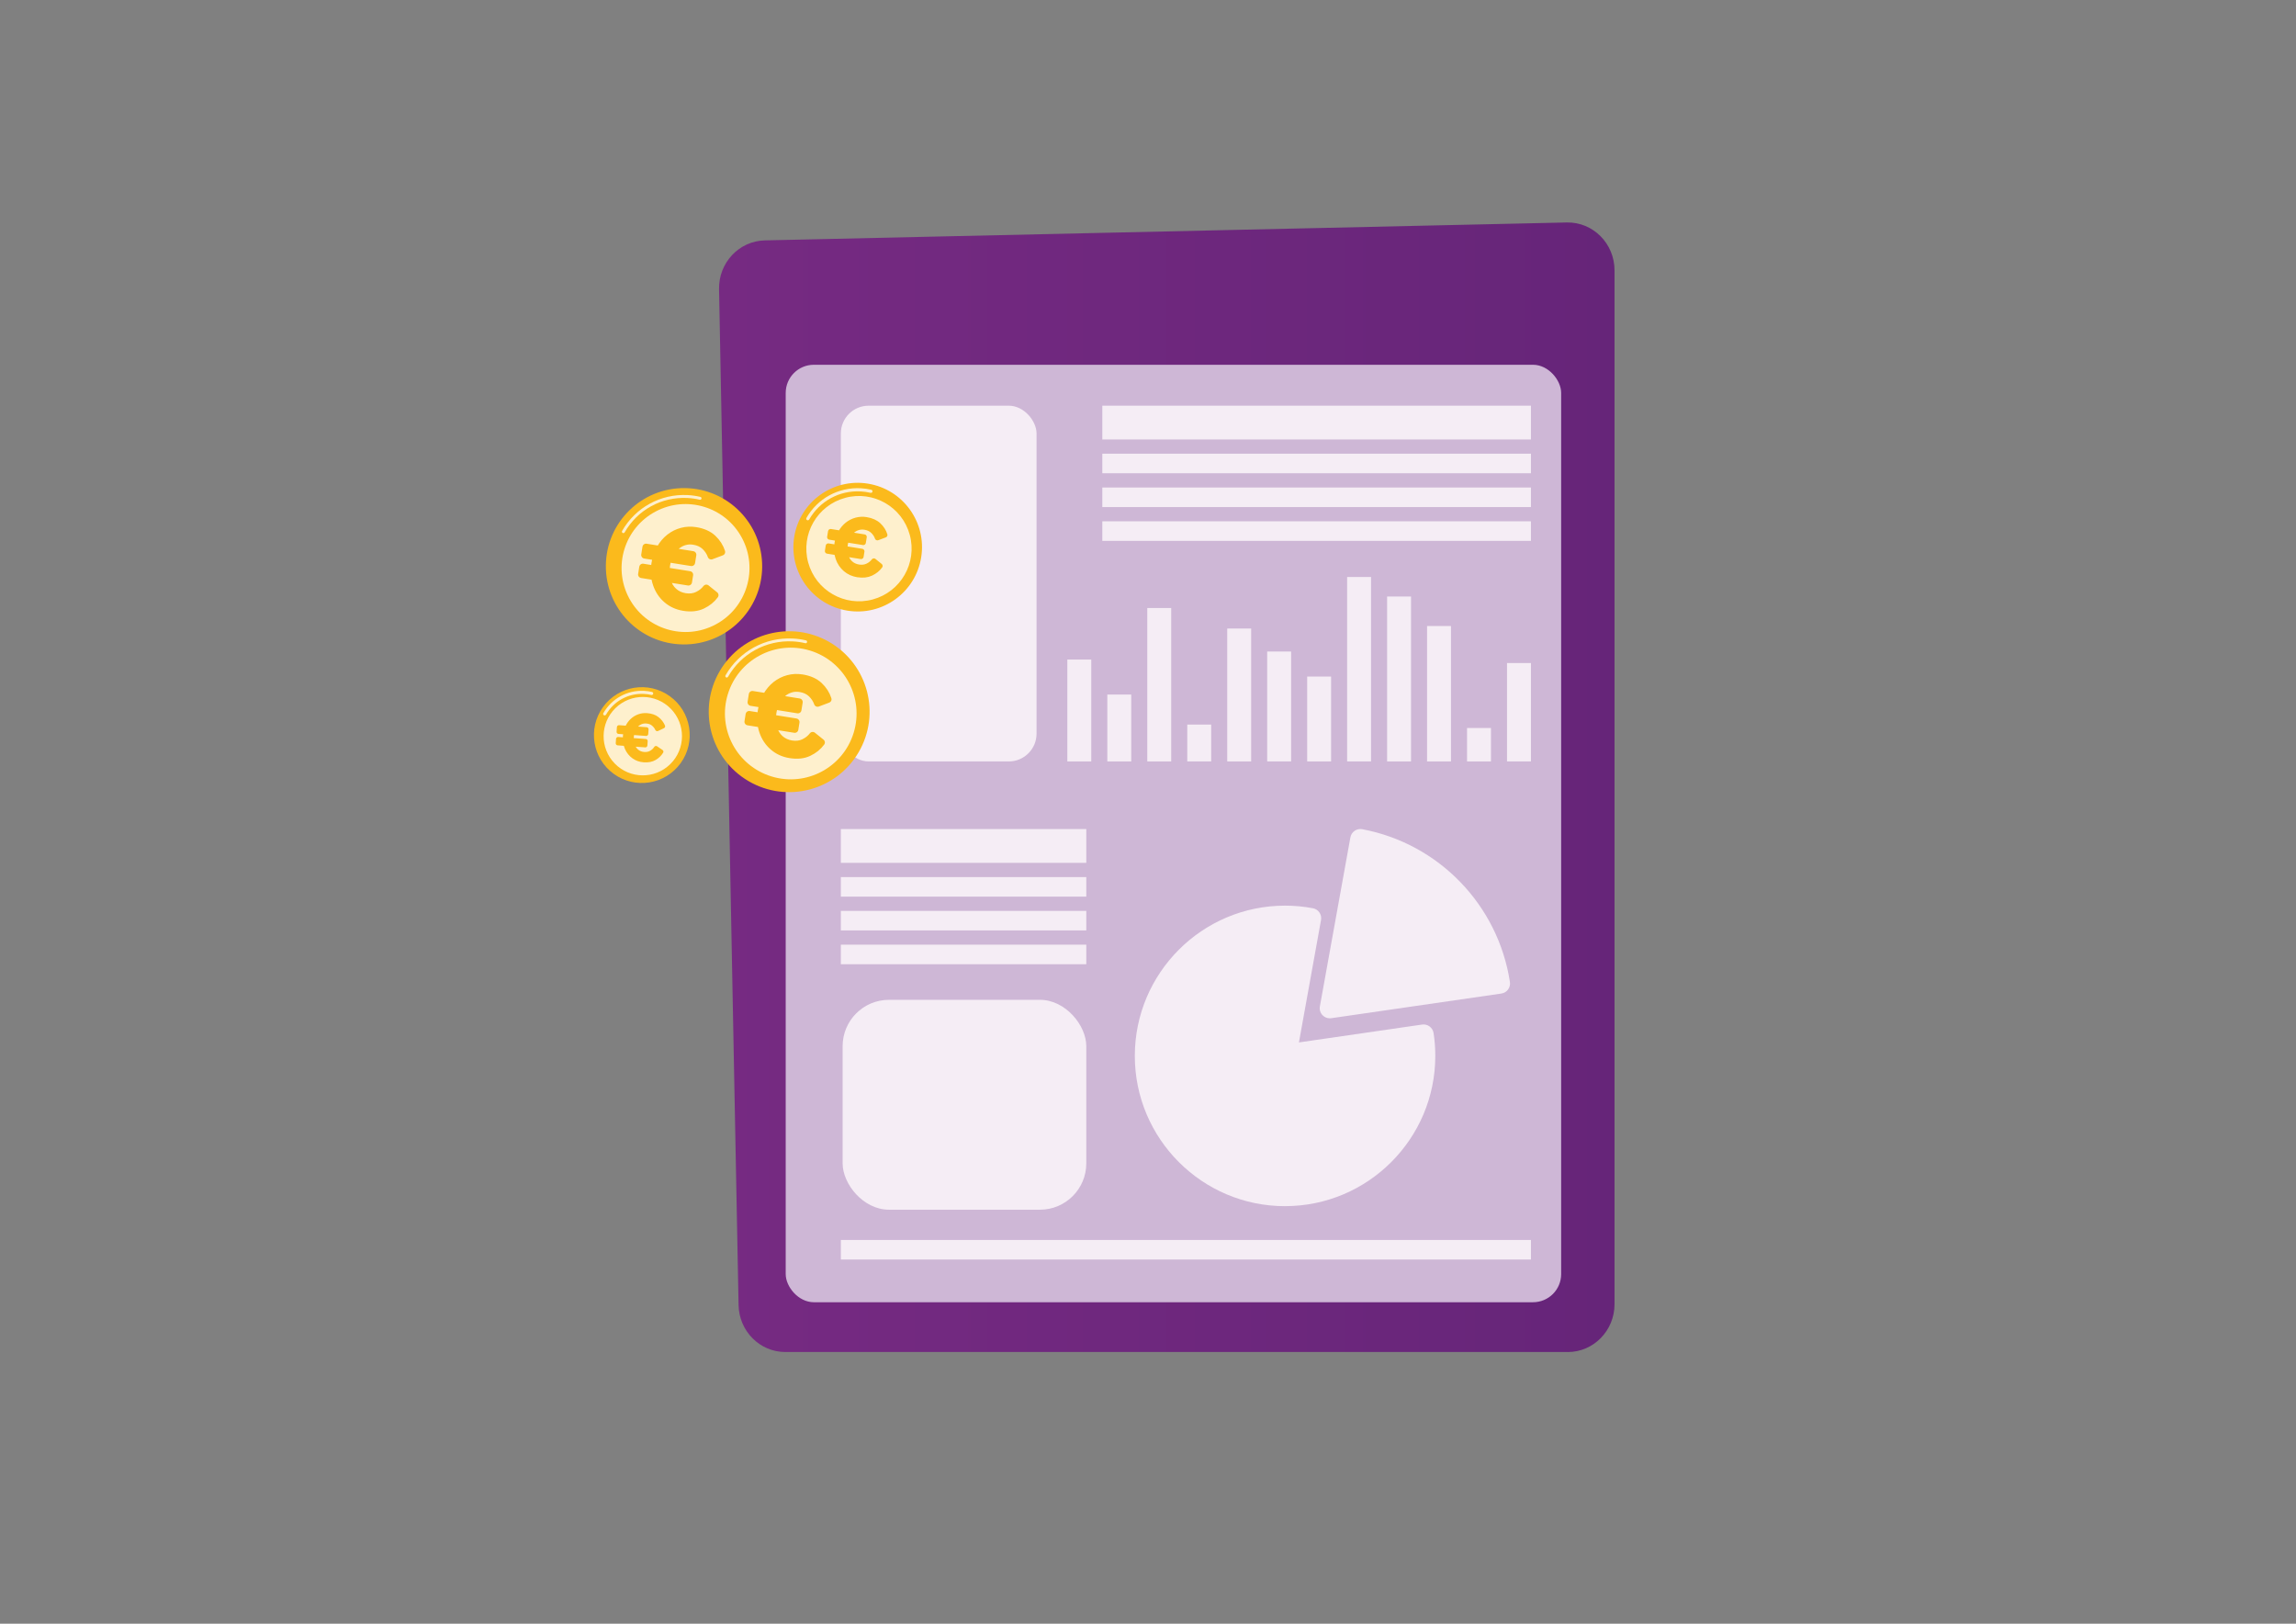 <?xml version="1.0" encoding="UTF-8"?><svg id="a" xmlns="http://www.w3.org/2000/svg" xmlns:xlink="http://www.w3.org/1999/xlink" viewBox="0 0 841.89 595.28"><rect x="0" y="0" width="841.89" height="595.28" fill="#808080" stroke="none"/><defs><style>.c{fill:#ceb7d6;}.c,.d,.e,.f,.g{stroke-width:0px;}.d{fill:#fff;opacity:.78;}.h{stroke-width:2.63px;}.h,.i,.f,.j{fill:#fbba1c;}.h,.i,.j{stroke:#fbba1c;stroke-linecap:round;stroke-linejoin:round;}.e{fill:url(#b);}.i{stroke-width:1.89px;}.g{fill:#f5edf5;}.j{stroke-width:1.53px;}</style><linearGradient id="b" x1="263.65" y1="288.61" x2="592.01" y2="288.61" gradientUnits="userSpaceOnUse"><stop offset="0" stop-color="#762a82"/><stop offset="1" stop-color="#662579"/></linearGradient></defs><path class="e" d="M574.86,495.67h-286.9c-9.34,0-16.96-7.65-17.14-17.2l-7.16-372.45c-.19-9.68,7.32-17.68,16.77-17.89l294.06-6.57c9.61-.21,17.52,7.7,17.52,17.55v379.02c0,9.69-7.68,17.55-17.15,17.55Z"/><rect class="c" x="288.1" y="133.73" width="284.34" height="343.69" rx="10.32" ry="10.32"/><rect class="g" x="404.19" y="148.73" width="157.17" height="12.39"/><rect class="g" x="404.19" y="166.33" width="157.17" height="7.17"/><rect class="g" x="404.19" y="178.73" width="157.17" height="7.17"/><rect class="g" x="404.19" y="191.12" width="157.17" height="7.17"/><rect class="g" x="308.32" y="303.94" width="90" height="12.39"/><rect class="g" x="308.32" y="321.55" width="90" height="7.17"/><rect class="g" x="308.32" y="333.94" width="90" height="7.17"/><rect class="g" x="308.32" y="346.33" width="90" height="7.17"/><rect class="g" x="391.37" y="241.8" width="8.77" height="37.36"/><rect class="g" x="406.03" y="254.64" width="8.77" height="24.52"/><rect class="g" x="420.68" y="222.91" width="8.77" height="56.25"/><rect class="g" x="435.34" y="265.64" width="8.77" height="13.51"/><rect class="g" x="450" y="230.43" width="8.77" height="48.73"/><rect class="g" x="464.65" y="238.86" width="8.77" height="40.29"/><rect class="g" x="479.31" y="248.04" width="8.77" height="31.12"/><rect class="g" x="493.96" y="211.53" width="8.77" height="67.62"/><rect class="g" x="508.62" y="218.69" width="8.77" height="60.47"/><rect class="g" x="523.27" y="229.51" width="8.77" height="49.65"/><rect class="g" x="537.93" y="266.9" width="8.77" height="12.26"/><rect class="g" x="552.59" y="243.08" width="8.77" height="36.07"/><rect class="g" x="308.32" y="454.59" width="253.04" height="7.17"/><rect class="g" x="308.32" y="148.73" width="71.76" height="130.43" rx="10.19" ry="10.19"/><rect class="g" x="308.97" y="366.55" width="89.35" height="76.95" rx="17" ry="17"/><path class="g" d="M487.62,373.33c-1,0-1.96-.4-2.67-1.13-.83-.86-1.19-2.06-.98-3.24l11.19-61.98c.18-.97.73-1.83,1.55-2.39.81-.56,1.82-.77,2.79-.59,28.08,5.28,49.84,27.8,54.15,56.02.15.98-.1,1.97-.69,2.77-.59.79-1.47,1.32-2.45,1.46l-62.36,9.04c-.18.03-.36.04-.53.04Z"/><path class="g" d="M471.2,442.2c-30.38,0-55.09-24.71-55.09-55.09s24.71-55.09,55.09-55.09c3.39,0,6.84.32,10.23.96,2,.38,3.33,2.3,2.96,4.3l-8.1,44.89,45.17-6.55c2.01-.29,3.89,1.1,4.2,3.11.42,2.75.63,5.57.63,8.37,0,30.38-24.71,55.09-55.09,55.09Z"/><circle class="f" cx="235.35" cy="269.48" r="17.56" transform="translate(-120.87 302.93) rotate(-54.23)"/><circle class="f" cx="235.35" cy="269.48" r="16.98" transform="translate(-81.35 103.01) rotate(-21.14)"/><path class="d" d="M221.7,262.29c-.09,0-.17-.03-.25-.07-.27-.16-.37-.5-.21-.77,3.06-5.36,8.79-8.49,14.94-8.18.98.05,1.96.19,2.91.41.3.07.49.38.42.68-.07.31-.38.5-.68.42-.88-.21-1.79-.34-2.71-.38-5.73-.29-11.05,2.62-13.9,7.6-.11.19-.32.3-.52.29Z"/><circle class="d" cx="235.7" cy="269.87" r="14.37" transform="translate(-121.51 241.86) rotate(-44.38)"/><circle class="f" cx="250.8" cy="207.58" r="28.66" transform="translate(40.66 456.25) rotate(-89.41)"/><circle class="f" cx="250.8" cy="207.58" r="27.71" transform="translate(3.04 418.79) rotate(-80.06)"/><path class="d" d="M228.55,195.45c-.08,0-.16-.03-.24-.07-.26-.15-.34-.47-.2-.73,4.92-8.62,14.13-13.65,24.03-13.15,1.58.08,3.16.3,4.68.67.29.07.46.35.4.64-.07.29-.35.47-.64.4-1.46-.35-2.98-.56-4.49-.64-9.5-.49-18.33,4.34-23.05,12.61-.1.18-.3.28-.49.27Z"/><circle class="d" cx="251.37" cy="208.22" r="23.45" transform="translate(-68.32 142.36) rotate(-27.99)"/><circle class="f" cx="289.36" cy="260.91" r="29.49" transform="translate(-81.83 379.31) rotate(-59.73)"/><circle class="f" cx="289.36" cy="260.91" r="28.51" transform="translate(-71.49 407.84) rotate(-64.2)"/><path class="d" d="M266.46,248.41c-.08,0-.16-.03-.24-.07-.26-.15-.34-.47-.2-.73,5.06-8.86,14.53-14.04,24.71-13.52,1.62.08,3.24.31,4.81.68.29.07.46.35.4.64-.07.29-.35.46-.64.4-1.51-.36-3.06-.58-4.62-.66-9.78-.5-18.87,4.47-23.73,12.98-.1.18-.3.28-.49.27Z"/><circle class="d" cx="289.94" cy="261.56" r="24.13" transform="translate(-44.95 462.38) rotate(-73)"/><circle class="f" cx="314.5" cy="200.6" r="23.58" transform="translate(66.73 479.45) rotate(-80.91)"/><circle class="f" cx="314.5" cy="200.6" r="22.8" transform="translate(51.72 465.36) rotate(-77.75)"/><path class="d" d="M296.18,190.76c-.09,0-.18-.03-.26-.08-.28-.16-.38-.51-.22-.79,4.07-7.14,11.7-11.31,19.9-10.89,1.31.07,2.61.25,3.88.55.31.07.51.39.43.7-.07.31-.38.51-.7.43-1.2-.28-2.43-.46-3.67-.52-7.76-.4-14.98,3.55-18.84,10.3-.11.2-.32.3-.53.29Z"/><circle class="d" cx="314.97" cy="201.12" r="19.3" transform="translate(-41.64 89.39) rotate(-15.16)"/><path class="h" d="M252.43,213.35l-17.14-2.74.42-2.64,17.14,2.74-.42,2.63ZM253.57,206.21l-17.14-2.74.45-2.84,17.14,2.74-.45,2.84ZM250.69,222.63c-2.38-.38-4.43-1.31-6.17-2.8-1.74-1.48-3.01-3.37-3.8-5.66-.79-2.29-.97-4.84-.52-7.65.32-2.03.95-3.85,1.88-5.46.93-1.61,2.07-2.95,3.41-4.01,1.35-1.06,2.84-1.81,4.49-2.25,1.65-.44,3.35-.52,5.11-.24,2.65.43,4.75,1.36,6.28,2.79,1.53,1.44,2.61,3.11,3.22,5.01l-3.8,1.43c-.45-1.29-1.21-2.44-2.26-3.46-1.06-1.01-2.44-1.66-4.14-1.93-1.23-.2-2.39-.13-3.49.21s-2.1.9-3,1.7c-.9.8-1.65,1.79-2.26,2.96-.6,1.18-1.02,2.48-1.25,3.92-.34,2.11-.26,3.98.22,5.63.48,1.64,1.29,2.98,2.43,4.01,1.14,1.03,2.53,1.67,4.18,1.94,1.7.27,3.22.09,4.56-.56,1.34-.64,2.4-1.5,3.21-2.56l3.16,2.54c-1.17,1.59-2.71,2.83-4.62,3.73-1.91.9-4.19,1.14-6.84.71Z"/><path class="h" d="M291.43,267.35l-17.14-2.74.42-2.64,17.14,2.74-.42,2.63ZM292.57,260.21l-17.14-2.74.45-2.84,17.14,2.74-.45,2.84ZM289.69,276.63c-2.38-.38-4.43-1.31-6.17-2.8-1.74-1.48-3.01-3.37-3.8-5.66-.79-2.29-.97-4.84-.52-7.65.32-2.03.95-3.85,1.88-5.46.93-1.61,2.07-2.95,3.41-4.01,1.35-1.06,2.84-1.81,4.49-2.25,1.65-.44,3.35-.52,5.11-.24,2.65.43,4.75,1.36,6.28,2.79,1.53,1.44,2.61,3.11,3.22,5.01l-3.8,1.43c-.45-1.29-1.21-2.44-2.26-3.46-1.06-1.01-2.44-1.66-4.14-1.93-1.23-.2-2.39-.13-3.49.21s-2.1.9-3,1.7c-.9.8-1.65,1.79-2.26,2.96-.6,1.18-1.02,2.48-1.25,3.92-.34,2.11-.26,3.98.22,5.63.48,1.64,1.29,2.98,2.43,4.01,1.14,1.03,2.53,1.67,4.18,1.94,1.7.27,3.22.09,4.56-.56,1.34-.64,2.4-1.5,3.21-2.56l3.16,2.54c-1.17,1.59-2.71,2.83-4.62,3.73-1.91.9-4.19,1.14-6.84.71Z"/><path class="i" d="M315.73,204.02l-12.32-1.97.3-1.89,12.32,1.97-.3,1.89ZM316.55,198.89l-12.32-1.97.33-2.04,12.32,1.97-.33,2.04ZM314.48,210.69c-1.71-.27-3.19-.94-4.44-2.01-1.25-1.07-2.16-2.42-2.73-4.07-.57-1.65-.69-3.48-.37-5.5.23-1.46.69-2.76,1.35-3.92.67-1.16,1.49-2.12,2.45-2.88.97-.76,2.04-1.3,3.23-1.62,1.18-.32,2.41-.38,3.67-.17,1.91.31,3.41.97,4.51,2.01,1.1,1.03,1.87,2.23,2.31,3.6l-2.73,1.03c-.33-.93-.87-1.76-1.63-2.49-.76-.73-1.75-1.19-2.98-1.39-.88-.14-1.72-.09-2.51.15-.79.24-1.51.65-2.16,1.22-.65.57-1.19,1.28-1.62,2.13-.43.85-.73,1.79-.9,2.81-.24,1.52-.19,2.86.16,4.04.35,1.18.93,2.14,1.75,2.88.82.74,1.82,1.2,3.01,1.39,1.23.2,2.32.06,3.28-.4.96-.46,1.73-1.08,2.3-1.84l2.27,1.83c-.84,1.14-1.95,2.03-3.32,2.68-1.37.65-3.01.82-4.92.51Z"/><path class="j" d="M236.62,273.24l-10.08-.74.11-1.55,10.08.74-.11,1.55ZM236.93,269.04l-10.08-.74.12-1.67,10.08.74-.12,1.67ZM236.07,278.71c-1.4-.1-2.64-.54-3.72-1.32-1.08-.77-1.91-1.81-2.49-3.1-.57-1.29-.8-2.76-.68-4.41.09-1.19.36-2.28.82-3.26.46-.98,1.05-1.81,1.78-2.49.73-.68,1.56-1.19,2.49-1.53.93-.34,1.92-.47,2.95-.39,1.56.12,2.82.55,3.78,1.31.96.76,1.67,1.67,2.12,2.75l-2.13,1.02c-.33-.73-.82-1.36-1.48-1.9-.66-.54-1.5-.84-2.5-.91-.72-.05-1.4.05-2.02.3s-1.17.63-1.66,1.14c-.48.51-.87,1.12-1.16,1.83-.29.71-.47,1.49-.53,2.33-.09,1.24.04,2.32.41,3.25.36.93.9,1.66,1.61,2.2.71.54,1.55.85,2.52.92,1,.07,1.87-.11,2.62-.55.74-.44,1.32-.99,1.73-1.65l1.96,1.32c-.6.98-1.43,1.78-2.49,2.39-1.06.62-2.37.87-3.94.75Z"/></svg>